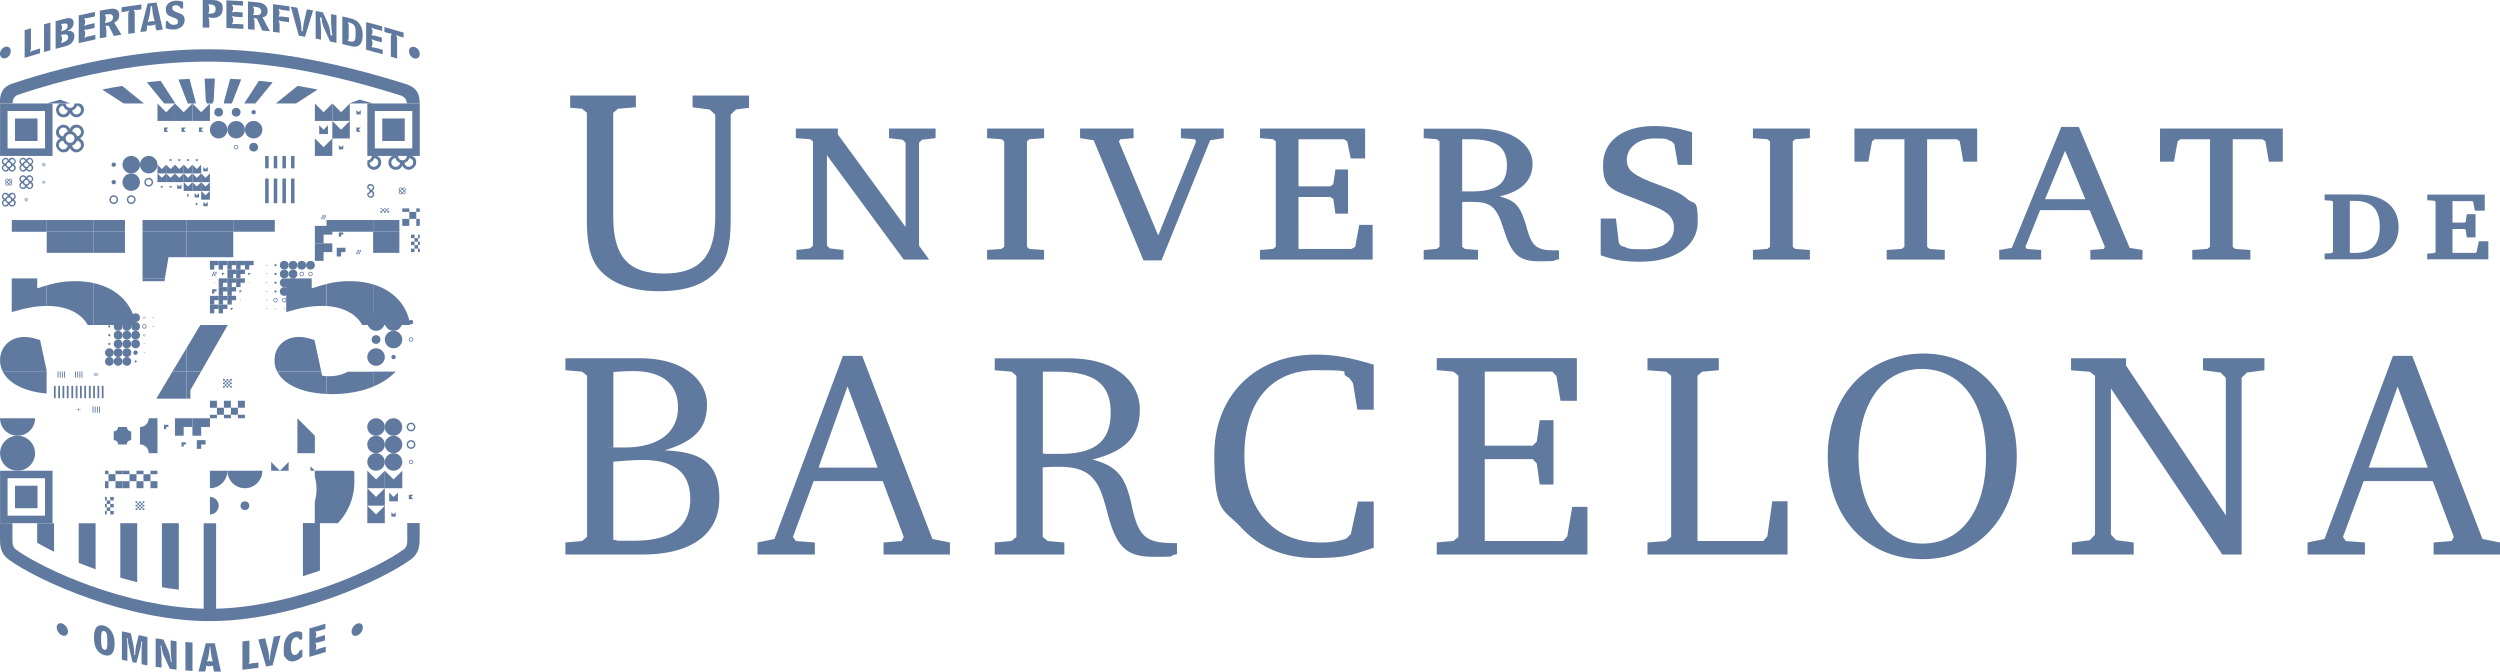 <svg xmlns="http://www.w3.org/2000/svg" viewBox="0 0 3431 921.7"><defs><style>.cls-1{fill:#60799e;}</style></defs><g id="Capa_2" data-name="Capa 2"><g id="Capa_1-2" data-name="Capa 1"><path class="cls-1" d="M3290.5,530.5l41.4,111.2h-81.1l39.7-111.2Zm-6.4-42.1-93.9,251.3-23.3,4.8V761h78.7V744.5l-26.1-2-4-5.6,28.5-76.7h94.7l28.9,76.7-2.8,5.6-24.9,2V761H3431V744.5l-24.1-4.8-96.3-251.3ZM2843.6,761h84.7V744.5l-24.1-3.2-7.2-7.6V533l152.9,228h26.5V518.5l7.2-7.2,24.1-3.2V491.6h-84.3v16.5l24.1,3.2,7.2,7.2V707.2L2917.8,501.7v-10h-75.5v16.5l25.7,2,7.2,5.6v218l-7.2,7.6-24.5,3.2v16.5h.1ZM2637.3,506.4c54.6,0,88.3,46.2,88.3,120.4S2691.1,746,2638.5,746s-87.9-47.4-87.9-120.4,34.1-119.2,86.7-119.2m2.8-21.2c-77.9,0-131.7,57.8-131.7,141.3s53.8,140.9,130.1,140.9,129.3-58.6,129.3-141.3-54.2-140.9-127.6-140.9M2260.9,761h192.3V687.9h-20.9l-6.8,48.2-5.6,6.4h-90.3V515.7l6.4-5.6,22.9-2V491.6H2261v16.5l25.7,2,6.8,5.6V736.9l-6.8,5.6-25.7,2V761h-.1Zm-289,0h206.7V695.6h-20.9l-6.8,40.5-5.6,6.4H2037.7V630.1h65.8l5.6,6,4,28.9H2132V576.7h-18.9l-4,29.3-5.6,5.6h-65.8V510h92.7l5.6,6,5.6,34.1h22.5V491.5H1971.8V508l22.9,2,6.8,5.6V736.8l-6.8,5.6-22.9,2v16.5h.1Zm-86.7-72.7h-21.7l-9.6,44.6-6.4,6.4a108.75,108.75,0,0,1-34.9,5.2c-65,0-104.8-45.4-104.8-119.6s37.3-116.8,98.4-116.8,26.9,2.4,45.4,10.4l5.2,7.2,6,36.5h22.5V500.4c-35.3-10.4-55-13.7-79.5-13.7-82.7,0-139.3,55.8-139.3,137.7s12.9,73.5,36.9,99.6c26.5,28.1,59,41.8,101.2,41.8s50.2-4,80.7-14.1V688.3h-.1ZM1431.1,510.1h19.3c51.8,0,73.9,16.9,73.9,56.2s-21.7,56.6-69.4,56.6-10,0-23.7-.8v-112Zm-65.9-18.5v16.5l22.9,2,6.8,5.6V736.9l-6.8,5.6-22.9,2V761h95.5V744.5l-22.9-2-6.8-5.6V641.4c13.6-.8,15.7-.8,21.3-.8,22.9,0,36.9,4.4,47,15.2,8.4,9.2,12.9,18.9,20.5,47.8,12.4,47.8,26.1,60.6,63.8,60.6s15.7-.8,31.7-3.6V745.4c-42.6.4-52.6-7.6-62.2-51.8-8.4-40.1-20.1-53.8-53.8-63,45.4-11.2,65-31.7,65-68.6s-32.1-70.2-96.7-70.2H1365.2v-.2Zm-202,38.9,41.3,111.2h-81.1l39.7-111.2h.1Zm-6.4-42.1-93.9,251.3-23.3,4.8V761h78.7V744.5l-26.1-2-4-5.6,28.5-76.7h94.7l28.9,76.7-2.8,5.6-24.9,2V761h91.1V744.5l-24.1-4.8-96.3-251.3Zm-315,145.3c16.9-1.6,28.9-2.4,40.1-2.4,43.8,0,65.4,17.7,65.4,53.8s-24.1,57-77.1,57-7.6,0-28.5-1.2V633.7h.1Zm0-123.2c18.5-1.2,22.5-1.2,27.3-1.2,39.7,0,61.4,17.7,61.4,49.8s-23.7,55-73.5,55-4.8,0-15.2-.4V510.5ZM776,491.6v16.5l22.9,2,6.8,5.6V736.9l-6.8,5.6-22.9,2V761H882c67,0,105.2-28.1,105.2-77.1s-24.9-63.8-75.1-65.8c41.8-12.8,58.2-30.5,58.2-63s-30.9-63.4-91.9-63.4H776Z"/><path class="cls-1" d="M3331.2,266.9v7.9l9.8.7,1.6,1.4v69l-1.8,1.4-9.7.7v7.9H3415V331.1h-13.1l-2.9,14.5-1.2,1.4h-32V314.3h16.8l1.4,1.1,1.4,10.4h12V294h-12l-1.4,10.4-1.4,1.1h-16.8V276H3393l1.2,1.1,2.3,12h13.6v-22h-79v-.2Zm-106.3,8.8h7.1c22.9,0,34,11.6,34,35.6s-10.9,35.8-34,35.8h-7.1V275.8h0Zm-34.6-8.8v7.9l9.7.7,1.8,1.4v69l-1.8,1.4-9.7.7v7.9h45.4c35.6,0,56.1-16.3,56.1-44.3s-20.7-44.7-56.1-44.7Z"/><path class="cls-1" d="M2992.2,191.1H3033V338.7l-3.7,2.9-20.6,1.5v13.2h79.7V343.1l-20.9-1.5-3.3-2.9V191.1H3105l4,2.9,4.8,27.9h19.1V176.4H2964.4v45.5h19.1l5.1-27.9,3.7-2.9Zm-158.1,15.8,27.9,66.5h-55.4l27.5-66.5Zm-5.2-32.7-67.9,166-17.3,2.9v13.2h57.6V343.1l-19.8-1.5-1.8-2.9,20.2-50.3h67.9l20.9,50.3-1.5,2.9-18.4,1.5v13.2h71.6V343.1l-17.6-2.9-69.8-166h-24.1Zm-256.1,16.9h40.8V338.7l-3.7,2.9-20.6,1.5v13.2H2669V343.1l-20.9-1.5-3.3-2.9V191.1h40.8l4,2.9,4.8,27.9h19.1V176.4H2545v45.5h19.1l5.1-27.9,3.7-2.9Zm-88.9-14.7h-78.2v13.2l19.8,1.5,3.7,2.9V338.7l-3.7,2.9-19.8,1.5v13.2h78.2V343.1l-20.2-1.5-3.3-2.9V194l3.3-2.9,20.2-1.5Zm-287.1,174c18.7,6.6,33.1,8.8,54.3,8.8,47.7,0,78.9-21.7,78.9-54.7s-4.8-23.1-13.6-30.8-15.1-11-38.6-19.5c-36.4-13.2-45.2-20.2-45.2-35.2s14.3-29,37.4-29,14.7,1.1,24.2,4l3.7,4,4.8,28.3h19.5V181.5c-20.6-6.2-34.9-8.5-52.1-8.5-43,0-70.1,20.6-70.1,53.2s11.4,33.8,48.1,48.1c27.5,11,29.4,11.8,34.5,15,10.3,5.9,14.7,12.8,14.7,23.1,0,18.7-15.4,29.7-41.5,29.7s-17.6-1.1-31.2-4.8l-2.9-4-4-33.4h-20.9v50.3h0v.2Zm-190-159.3h11c35.6,0,50.3,10.7,50.3,36s-14.3,35.6-48.5,35.6-8.1,0-12.9-.4V191.1h.1Zm-52.9-14.7v13.2l18,1.5,3.7,2.9V338.7l-3.7,2.9-18,1.5v13.2h74.5V343.1l-18-1.5-3.7-2.9V277.4c5.1-.4,7-.4,12.1-.4,27.5,0,34.9,6.2,44.8,37.5,11,35.2,20.9,44.1,48.8,44.1s15.8-.7,27.2-2.9V343.6h-5.9c-23.9,0-30.8-5.1-37.4-27.5-8.8-32.7-15.1-40.4-38.2-46.6,30.5-7,45.2-21.7,45.2-45.2s-25-47.7-73.1-47.7h-76.4v-.2Zm-80.4,0H1729.2v13.2l18,1.5,3.7,2.9V338.7l-3.7,2.9-18,1.5v13.2h154.6V308.6h-18.4l-5.5,30.1-5.1,2.9h-72.7V270.4h43.7l4,2.6,2.9,20.2H1850V232.6h-17.3l-2.9,20.2-4,2.9h-43.7V191.1h62.4l4.4,2.9,4.8,23.5h19.8V176.4Zm-304.1,181H1594l66.8-164.9,18.7-2.9V176.4h-58.8v13.2l19.1,1.5,1.8,2.9-52.1,129.2-54-129.2,2.2-2.9,18-1.5V176.4h-73.4v13.2l18.7,2.9,68.3,164.9h.1Zm-136.5-181h-78.2v13.2l19.8,1.5,3.7,2.9V338.7l-3.7,2.9-19.8,1.5v13.2h78.2V343.1l-20.2-1.5-3.3-2.9V194l3.3-2.9,20.2-1.5ZM1242.8,311.5l-92.9-127v-8.1h-57.7v13.2l19.8,1.5,3.7,2.9V337.2l-4,3.7-18.7,2.2v13.2h64.6V343.1l-18.7-2.2-4-3.7V213.1l105.4,143.2h34.9l-13.9-19.1V195.8l4-4,18.7-2.2V176.4h-63.9v13.2l18.7,2.2,4,4V311.5Z"/><path class="cls-1" d="M1028,131.1H950.5v16.1l23.6,3.2,7.5,7.1V297.1c0,54.7-21.2,78.3-70.4,78.3s-69.6-23.6-69.6-78.3V154.7l6.7-5.5,24.4-2V131.1H782.5v16.7l16.2,1.4,6.7,5.5V300.6c0,29.1,3.2,46.8,11,60.6,14.2,24.4,46,38.5,87.3,38.5s64.9-10.6,81.4-29.1c12.6-14.5,17.7-34.2,17.7-70V157.4l7.1-7.1,18.1-2.4V131h0Z"/><polygon class="cls-1" points="30.9 162.6 20.6 162.6 20.6 172.9 20.6 183.2 20.6 193.5 30.9 193.5 41.2 193.5 51.5 193.5 51.5 183.2 51.5 172.9 51.5 162.6 41.2 162.6 30.9 162.6"/><path class="cls-1" d="M61.8,142H.1v72h72V142Zm0,20.6v41.1H10.4V152.3H61.8v10.3Z"/><polygon class="cls-1" points="534.9 162.6 524.6 162.6 524.6 172.9 524.6 183.2 524.6 193.5 534.9 193.5 545.2 193.5 555.5 193.5 555.5 183.2 555.5 172.9 555.5 162.6 545.2 162.6 534.9 162.6"/><path class="cls-1" d="M565.8,142H504.1v72h72V142Zm0,20.6v41.1H514.4V152.3h51.4v10.3Z"/><polygon class="cls-1" points="30.9 666.6 20.6 666.6 20.6 676.9 20.6 687.2 20.6 697.5 30.9 697.5 41.2 697.5 51.5 697.5 51.5 687.2 51.5 676.9 51.5 666.6 41.2 666.6 30.9 666.6"/><path class="cls-1" d="M61.8,646H.1v72h72V646Zm0,20.6v41.1H10.4V656.3H61.8Z"/><path class="cls-1" d="M143.2,858.8c-9.4-2.8-14.2,2.7-14.2,16s4.7,21.4,14,24.2a14.84,14.84,0,0,0,4.4.7c6.5,0,9.9-5.7,9.9-16.8s-4.8-21.3-14.1-24.1Zm3.5,30.2c-.6,2.5-1.6,2.8-2.4,2.8s-.7,0-1.1-.2c-3.3-1-4.4-4.4-4.4-14.2s.8-11.5,3.1-11.5.7,0,1.1.2c3.2.9,4.3,4.4,4.3,13.4s-.2,7.7-.6,9.6h0Z"/><path class="cls-1" d="M187.4,883.5a63.13,63.13,0,0,0-1.8,15.4l-1.5-.3a75.49,75.49,0,0,0-1.5-15.8l-3-13.4v-.3l-12.3-2.7v39l7.5,1.7V886.7a87.48,87.48,0,0,0-.8-10.9l1.3.3a43.35,43.35,0,0,0,1.1,8.9l5.3,23.4v.3l5.4,1.2,4.6-17.1a54.22,54.22,0,0,0,2.3-12.6l1.3.3a99.64,99.64,0,0,0-1,11.5v19.5l8,1.8v-39l-11.9-2.7-3,12.1h0v-.2Z"/><path class="cls-1" d="M234.2,889.6a160.87,160.87,0,0,0,1.5,18.7l-1.4-.2a48.62,48.62,0,0,0-4-16.9l-6-13.4v-.2l-10.7-1.5v39l8.1,1.2V904.4a126.17,126.17,0,0,0-1.5-18.4l1.4.2a38.15,38.15,0,0,0,3.3,13.8l8,17.6v.2l9.4,1.3v-39l-8.1-1.2v10.6h0Z"/><polygon class="cls-1" points="254.5 920.1 264.2 920.8 264.2 881.8 254.5 881.1 254.5 920.1"/><path class="cls-1" d="M282.5,882.6l-9.9,38.3-.2.6h9.2l1-4a10.17,10.17,0,0,0,0-3.9h0a15.81,15.81,0,0,0,5.2.6h.3a13.82,13.82,0,0,0,4.6-.6h0a8.25,8.25,0,0,0,0,3.5l1,4.6h9.5l-8.4-38.9H282.2l.2-.2Zm9.3,25.3a12,12,0,0,0-3.6-.4H288a10.51,10.51,0,0,0-3.7.4l-.2-.3c1.7-3.8,2.8-9.9,3.8-19.8h.8c.6,8.9,1.8,16.2,3.4,19.8l-.2.3h-.1Z"/><path class="cls-1" d="M341.4,911.5l-.3-.2a7.74,7.74,0,0,0,1.2-4.8V879.1l-9.6,1.2v38.9l21.6-2.7h.4v-7.3l-8.4,1.1a15.32,15.32,0,0,0-4.9,1.2Z"/><path class="cls-1" d="M372.7,889a98.87,98.87,0,0,0-2.4,17.1h-.7a67.33,67.33,0,0,0-2.4-17.2L363.9,876l-9.5,1.7,10.7,36.6v.4l9.1-1.6L385,872.2l-9.2,1.6L372.7,889Z"/><path class="cls-1" d="M404.6,867c-9.8,2.3-15.2,10.7-15.2,23.6s1,9.8,3,12.7a9.67,9.67,0,0,0,8.4,4.4c3.5,0,2.3-.2,3.6-.5,3.8-.9,6.9-2.7,10.4-5.9h.2v-9.6l-3.6.8v.2c-1.7,3.5-3.6,5.5-5.9,6.1-4,.9-6.2-2.8-6.2-10.3s2.3-12.9,6.4-13.9c2.2-.5,4,.5,5.5,3.2l.2.3,3.4-.8V868h-.3a14.92,14.92,0,0,0-10.1-1.1h.2Z"/><path class="cls-1" d="M433,892.2h-.2A9,9,0,0,0,434,888v-1.6a5,5,0,0,0-1.2-3.7l.4-.6a17.81,17.81,0,0,0,4.8-.8l8-2.4v-7.4l-8.3,2.5a20.15,20.15,0,0,0-4.7,2l-.2-.2a8.26,8.26,0,0,0,1.2-3.9v-1.4a5,5,0,0,0-1.2-3.4l.4-.6h.3a14.41,14.41,0,0,0,4.5-.9l8.5-2.5V856l-21.9,6.5v39l22.5-6.7v-7.3l-9.4,2.8a20.29,20.29,0,0,0-4.8,2h0Z"/><path class="cls-1" d="M54.9,66.6,47,69a16.44,16.44,0,0,0-5.1,2.2l-.8-.5a8,8,0,0,0,1.4-5.1V38.8l-8.7,2.6v38L55,73V66.7h-.1Z"/><polygon class="cls-1" points="69.2 31 60.4 33.4 60.4 71.4 69.2 69 69.2 31"/><path class="cls-1" d="M96.6,60.5a13.82,13.82,0,0,0,5.5-11c0-4.5-2.9-7.9-8.8-6.7v-1C98.2,40,101,36,101,31.6s-1.9-5.9-4.5-6.5c-2.4-.5-5.4,0-9.1,1.1L76.3,29V67l9.8-2.5c5-1.3,8.1-2.3,10.5-4ZM83.7,33.8l.9-1.1h1.8c1.5,0,2.2-.5,3.5-.5s2.9.7,2.9,3.3A6.17,6.17,0,0,1,89.5,41c-1.1.6-2.8.8-4.8,2l-.9-.6a8,8,0,0,0,1.4-4V37.1a4.71,4.71,0,0,0-1.4-3.3Zm0,24.6a7.79,7.79,0,0,0,1.4-4.7V52.4a5.24,5.24,0,0,0-1.4-3.7l.9-1.1a32,32,0,0,0,4.8-.4c1,0,4.1,0,4.1,4s-3.7,6-8.9,7.7l-.9-.6h0Z"/><path class="cls-1" d="M131,47.9l-9.4,2a16.94,16.94,0,0,0-5.2,1.8l-.9-.6a7,7,0,0,0,1.4-4.1V45.4a5.13,5.13,0,0,0-1.4-3.8l.9-1a13.7,13.7,0,0,0,5.2-.5l8.2-1.8V31.8l-8.2,1.8a22.84,22.84,0,0,0-5.2,1.8l-.9-.7a7.73,7.73,0,0,0,1.4-3.9V29.4a5,5,0,0,0-1.4-3.5l.9-1a13.36,13.36,0,0,0,5.2-.5l8.7-1.9V16.3L108,21.1v38l22.9-5V47.8h0Z"/><path class="cls-1" d="M145.9,42.7c0-3,0-5.2-1.2-6.5l.7-1a8.13,8.13,0,0,0,3.8,0l7.1,14.2,10.4-1.9L157,31.7l.2-1.1c3.8-1.3,6.4-4.7,6.4-9.8s-1.8-6.9-5-8.2c-2.7-1-5.9-.7-10.1,0l-11.5,2v38l9-1.6V42.2h0v.5Zm-2.1-11.9a6.9,6.9,0,0,0,1.3-4.8V24.2c0-1.5-.5-3.1-1.2-3.6l.8-.9c2.6.3,4.9-.5,6.8-.2a4.14,4.14,0,0,1,3.6,4.5,6.34,6.34,0,0,1-3.7,5.7c-2,.8-4.4,1.1-6.8,2l-.7-.7h0v-.2Z"/><path class="cls-1" d="M176.6,14.5l.8.7a6.5,6.5,0,0,0-1.4,4V46.4l8.9-1.2V18a5,5,0,0,0-1.4-3.6l.8-.9a18.81,18.81,0,0,0,5.3,0l4.4-.6V6.1L166.9,9.9v6.8l4.3-.6a18.84,18.84,0,0,0,5.3-1.4h.1Z"/><path class="cls-1" d="M200.7,43.2l1-3.8a13.11,13.11,0,0,0,0-4l.5-.5a12.57,12.57,0,0,0,5.5,0,16,16,0,0,0,5.2-1.2l.6.4a6.49,6.49,0,0,0,0,3.4l1,4.1,8.9-1L214.9,3.5,202.6,4.8,192.5,43.9,201,43h0l-.2.2Zm6.2-34.5,1.8-.2c.7,10.4,2.2,17.1,3.6,19.9l-.6.8a10.76,10.76,0,0,0-4,0,17.76,17.76,0,0,0-4.3,1l-.6-.7c1.9-4.2,3.1-11.1,4-20.8h.1Z"/><path class="cls-1" d="M238.8,34a8.71,8.71,0,0,1-8.4-5.1l-2.7.2-.3,9.5a30.16,30.16,0,0,0,11.5,1.9c8.9-.6,14.5-6.2,14.5-12.7s-3.5-8-6-9.1c-6.1-2.5-10.9-3.7-10.9-7.4s1.9-3.9,4.9-4.1c2.5-.2,5.2,1.4,7,4.6l2.9-.2V2.5A28.09,28.09,0,0,0,241.1,1c-8.7.6-13.5,5.3-13.5,11.9s2.8,8.2,8.5,10.5c3.9,1.5,8.1,2.3,8.1,6.1s-2.1,4.3-5.3,4.5h-.1Z"/><path class="cls-1" d="M287.2,30.6c0-2.7,0-4.6-1.2-6.1l.8-.9a17.16,17.16,0,0,0,5.2,1c8.4,0,13.6-4.6,13.6-12.6s-2-8.2-5.4-10.2C297.5.3,294.2.1,289.9,0H278.2V37.9h9.1V30.5h0ZM286,6.5l.8-.9a20.17,20.17,0,0,0,4,.8,5.62,5.62,0,0,1,5.1,6c0,3.6-1.5,5.2-3.5,5.8-1.8.5-3.7.4-5.8.9l-.7-1c1.2-1.5,1.2-3.2,1.2-5.4V10.9A9,9,0,0,0,286,6.4h0Z"/><path class="cls-1" d="M334.2,33.4l-9.6-.5a30.26,30.26,0,0,0-5.3.3l-.9-.8a5.48,5.48,0,0,0,1.5-3.7V27.1a6.21,6.21,0,0,0-1.5-4.2l.9-.8a15.14,15.14,0,0,0,5.3,1l8.4.4V17l-8.4-.5a22.39,22.39,0,0,0-5.3.4l-.9-.9a6,6,0,0,0,1.5-3.6V11a6.17,6.17,0,0,0-1.5-3.9l.9-.8a16,16,0,0,0,5.3.9l8.9.5V1.6L310.7.4v38l23.4,1.2V33.3h0Z"/><path class="cls-1" d="M349.3,32.2c0-3,0-5.2-1.3-6.8l.8-.8a10.86,10.86,0,0,0,3.9,1.1l7.2,16.2,10.5,1-9.8-18.5.2-1c3.8-.3,6.4-2.9,6.4-8s-1.8-7.4-5.1-9.6c-2.7-1.8-6-2.3-10.2-2.7L340.3,2V40l9.1.9V32.1h-.1Zm-2.1-12.4c1.2-1.2,1.3-2.6,1.3-4.5V13.5a6.79,6.79,0,0,0-1.2-4l.8-.7c2.6,1,5,.8,6.8,1.6a5.76,5.76,0,0,1,3.6,5.5,4.58,4.58,0,0,1-3.8,4.7,52.8,52.8,0,0,1-6.9,0l-.7-.9h.1Z"/><path class="cls-1" d="M383.6,33.1a7.12,7.12,0,0,0-1.4-4.3l.9-.7a17.14,17.14,0,0,0,5.3,1.3l8.3,1.1V24l-8.3-1.1a18.82,18.82,0,0,0-5.3,0l-.9-.9a5.37,5.37,0,0,0,1.4-3.5V17.1a7.19,7.19,0,0,0-1.4-4l.9-.7a18.84,18.84,0,0,0,5.3,1.4l8.9,1.2V8.8L374.7,5.7v38l9,1.2V33.1h-.1Z"/><path class="cls-1" d="M418.7,50.3l11-36.1-8.5-1.4-2.9,12.6a85.2,85.2,0,0,0-2.8,17.7l-1.7-.3a76.21,76.21,0,0,0-2.5-18.6L408,10.6l-8.9-1.5,11,39.9,8.6,1.5h0v-.2Z"/><path class="cls-1" d="M440.6,43a123.61,123.61,0,0,0-1.7-19l2.5.5a36.4,36.4,0,0,0,3.4,14.3L453,57l8.8,1.8v-38l-7.4-1.5V29.4a143,143,0,0,0,1.7,19.4l-2.5-.5a48.37,48.37,0,0,0-4.1-17.4l-6.2-13.8L433.2,15V53l7.4,1.5V43.1h0Z"/><path class="cls-1" d="M492.6,62.3c3.6-2.6,5.1-7.3,5.1-14.4s-2.1-12.9-5.9-17c-2.9-3.1-6.9-4.8-12.4-6.1l-9.6-2.3v38l9.8,2.4c5.6,1.4,9.6,1.8,12.9-.6h.1Zm-14.5-5.6-.9-1.1c1.4-1.4,1.4-2.8,1.4-4.7V36.4a8.29,8.29,0,0,0-1.4-5.4l.9-.6c1.9,1.1,5.3,1.5,7.3,3.6,2.5,2.6,2.6,6.2,2.6,12v2.7c0,6.7-1.9,7.6-3.1,8.1-2.1,1-4.7-.5-6.9-.2h0Z"/><path class="cls-1" d="M525.2,68.3l-9.3-2.5a19.34,19.34,0,0,0-5.2-.8l-.9-1a4.76,4.76,0,0,0,1.4-3.4V59a8.15,8.15,0,0,0-1.4-4.5l.9-.6a15.62,15.62,0,0,0,5.2,2l8.1,2.2V51.6l-8.1-2.2a15.89,15.89,0,0,0-5.2-.7l-.9-1.1a4.71,4.71,0,0,0,1.4-3.3V42.9a7.26,7.26,0,0,0-1.4-4.2l.9-.6a19.32,19.32,0,0,0,5.2,2l8.6,2.3V36.2l-22-5.9v38l22.7,6.1V68.1h0v.2Z"/><path class="cls-1" d="M536.9,46.2l.8,1a4.67,4.67,0,0,0-1.3,3.4V77.8l8.6,2.5V53.1a7.89,7.89,0,0,0-1.3-4.2l.8-.6a17.21,17.21,0,0,0,5.1,2.1l4.3,1.2V44.8l-26.3-7.7v6.8l4.2,1.2a19.59,19.59,0,0,0,5.1.9h0v.2Z"/><path class="cls-1" d="M85.6,855.8c-4.3-1.6-7.8.7-7.8,5.2a12.7,12.7,0,0,0,7.7,11.1c4.3,1.6,7.8-.8,7.8-5.3a12.73,12.73,0,0,0-7.7-11Z"/><path class="cls-1" d="M490.3,855.8a12.68,12.68,0,0,0-7.8,11.1c0,4.6,3.4,6.9,7.7,5.3a12.8,12.8,0,0,0,7.8-11.1c0-4.5-3.5-6.8-7.7-5.2h0Z"/><path class="cls-1" d="M7.4,80c4.1-1,7.4-5.5,7.4-9.8s-3.3-7-7.4-6A10.42,10.42,0,0,0,0,73.9C0,78.2,3.3,81,7.4,80Z"/><path class="cls-1" d="M568.7,80.2c4.1,1,7.4-1.7,7.4-6.1a10.32,10.32,0,0,0-7.4-9.7c-4.1-1-7.4,1.7-7.4,6s3.3,8.8,7.4,9.8Z"/><path class="cls-1" d="M108,772.4c7.4,3,15.2,6,23.2,8.9V718.1H108v54.4h0Z"/><path class="cls-1" d="M73.7,757a1.23,1.23,0,0,1,.5.2V718.1H51v26.8c6.6,3.8,14.2,7.9,22.8,12.1h-.1Z"/><path class="cls-1" d="M415.8,790.7c7.9-2.4,15.8-5,23.3-7.7V717.9H415.7v72.7h0Z"/><path class="cls-1" d="M245.4,809.3V718H222.2v87.9c7.7,1.3,15.5,2.5,23.2,3.4Z"/><path class="cls-1" d="M188.3,799.1V718H165.1v74.8c7.6,2.2,15.4,4.3,23.2,6.2h0Z"/><path class="cls-1" d="M24.2,130.3C114.4,100,202.4,84.6,285.7,84.6s166.9,15.7,265.1,46.7c4.8,2.1,7,4.9,7.8,10.7H576v-2c-.6-15.7-8-20.6-17.9-24.3C457.4,83.8,365.8,67.6,285.7,67.6S108.4,83.7,15.2,115.3C7,118.8.9,123.8,0,136.8V142H17.1c.5-6.4,2.5-9.5,7-11.7Z"/><path class="cls-1" d="M559,736.1c0,10.8-.2,14.5-5.4,18.2-37.9,27.5-150.6,78.3-257,81.1V718.1H279.5V835.4C173,832.8,60,781.9,22.1,754.3c-4.5-3.3-5-7.2-5-14.6V718H0v21.7C0,747,0,759.3,12,768c40.5,29.4,162.9,84.4,275.7,84.4h.2c112.8,0,235.2-55,275.7-84.4,12.4-9,12.4-20.7,12.4-32V717.9H558.9V736h0Z"/><path class="cls-1" d="M295,107.9H280.8c.8,14.1,1.2,22,1.5,28.6a7.87,7.87,0,0,0,2.1,5.6h6.8a8.14,8.14,0,0,0,2.1-5.6c.4-6.7.8-14.5,1.6-28.5h.1Z"/><path class="cls-1" d="M268.2,138.7c-1.8-6.9-4.2-15.7-8.1-30.4-5.6.2-10.8.5-15.2.8,6,15.6,9.9,25.8,12.8,33h10.9a9.63,9.63,0,0,0-.4-3.3h0Z"/><path class="cls-1" d="M201.7,113c8.6,10.5,16.9,20.8,23.6,29h15.4c-5-7.8-12-18.5-20.2-31.1-6.7.7-13.8,1.4-18.8,2.1Z"/><path class="cls-1" d="M154,120.2c-5.8,1.1-13.8,2.7-13.8,2.7s13.4,8.7,29.5,19.1h27.8l-29.8-24.1c-2.3.4-7.5,1.2-13.6,2.3Z"/><path class="cls-1" d="M63.8,142H96.4c-8.5-3.3-13.8-5.3-13.8-5.3S74.1,139,63.8,142Z"/><path class="cls-1" d="M315.8,108.3c-3.9,14.8-6.3,23.5-8.1,30.4a9.91,9.91,0,0,0-.4,3.3h10.9c2.8-7.2,6.8-17.4,12.8-33-4.4-.3-9.5-.5-15.2-.8h0Z"/><path class="cls-1" d="M355.3,110.9c-8.2,12.6-15.1,23.3-20.2,31.1h15.4c6.7-8.3,15.1-18.5,23.7-29-5-.7-12.1-1.4-18.8-2.1Z"/><path class="cls-1" d="M421.9,120.2c-6.1-1.1-11.3-1.9-13.6-2.3L378.5,142h27.8c16.1-10.4,29.5-19.1,29.5-19.1s-8-1.6-13.8-2.7h-.1Z"/><path class="cls-1" d="M479.5,142h32.6c-10.3-3-18.8-5.3-18.8-5.3s-5.3,2-13.8,5.3Z"/><path class="cls-1" d="M77,151a10,10,0,0,0,10,10c5.5,0,7.5-2.4,9.1-5.9a9.93,9.93,0,0,0,9.1,5.9c4.1,0,10-4.5,10-10s-2.3-7.3-5.7-9h-7.3a6,6,0,0,1-12,0H82.6A10,10,0,0,0,77,151Zm28.7-5.9a6,6,0,0,1,5.4,5.9,6.15,6.15,0,0,1-6,6,5.77,5.77,0,0,1-5.9-5.5,10.11,10.11,0,0,0,6.5-6.4Zm-19-.1a10.11,10.11,0,0,0,6.2,6.4A6,6,0,0,1,87,157a6.15,6.15,0,0,1-6-6A6,6,0,0,1,86.7,145Z"/><path class="cls-1" d="M115.1,181.1a10,10,0,0,0-10-10c-5.5,0-7.5,2.4-9.1,5.9a9.93,9.93,0,0,0-9.1-5.9c-4.1,0-10,4.5-10,10s2.3,7.3,5.7,9a10.05,10.05,0,0,0-5.7,9c0,4,4.5,10,10,10s7.5-2.4,9.1-5.9a9.93,9.93,0,0,0,9.1,5.9c4.1,0,10-4.5,10-10s-2.3-7.3-5.7-9h0a10.05,10.05,0,0,0,5.7-9Zm-34.1,0a6,6,0,0,1,6-6,5.85,5.85,0,0,1,5.9,5.6,10.12,10.12,0,0,0-6.2,6.4A5.83,5.83,0,0,1,81,181.1ZM87,205a6,6,0,0,1-.3-12,10.11,10.11,0,0,0,6.2,6.4A6,6,0,0,1,87,205Zm9.2-9a6,6,0,1,1,6-6A6,6,0,0,1,96.2,196Zm14.9,3a6,6,0,0,1-6,6,5.77,5.77,0,0,1-5.9-5.5,10.11,10.11,0,0,0,6.5-6.4,6,6,0,0,1,5.4,5.9Zm-5.4-12a9.69,9.69,0,0,0-6.5-6.4,6,6,0,0,1,5.9-5.5h0a6,6,0,0,1,6,6,5.76,5.76,0,0,1-5.4,5.9Z"/><polygon class="cls-1" points="264.1 166 288.1 166 288.1 142 276.1 154 264.1 142 264.1 166"/><polygon class="cls-1" points="240.1 142 240.1 166 264.1 166 264.1 142 252.1 154 240.1 142"/><polygon class="cls-1" points="216.1 142 216.1 166 240.1 166 240.1 142 228.1 154 216.1 142"/><polygon class="cls-1" points="273.1 175 273.1 181 279.1 181 276.1 178 279.1 175 273.1 175"/><polygon class="cls-1" points="249.1 175 249.1 181 255.1 181 252.1 178 255.1 175 249.1 175"/><polygon class="cls-1" points="225.1 175 225.1 181 231.1 181 228.1 178 231.1 175 225.1 175"/><circle class="cls-1" cx="300.1" cy="154" r="6"/><circle class="cls-1" cx="324.1" cy="154" r="6"/><circle class="cls-1" cx="348.1" cy="202" r="6"/><circle class="cls-1" cx="348.1" cy="154" r="3"/><path class="cls-1" d="M300.1,190a12,12,0,1,0-12-12h0a12,12,0,0,0,12,12Z"/><circle class="cls-1" cx="324.1" cy="178" r="12"/><path class="cls-1" d="M348.1,166a12,12,0,1,0,12,12h0a12,12,0,0,0-12-12Z"/><path class="cls-1" d="M324.1,199a3,3,0,1,0,3,3A2.95,2.95,0,0,0,324.1,199Zm0,5a2,2,0,1,1,2-2A2,2,0,0,1,324.1,204Z"/><polygon class="cls-1" points="438.1 172 438.1 184 450.1 184 450.1 172 444.1 178 438.1 172"/><polygon class="cls-1" points="465.1 199 465.1 205 471.1 205 471.1 199 468.1 202 465.1 199"/><polygon class="cls-1" points="495.1 151 492.1 154 489.1 151 489.1 157 495.1 157 495.1 151"/><polygon class="cls-1" points="456.1 142 444.1 154 432.1 142 432.1 142.2 432.2 142.1 432.1 153.9 432.1 166 456.1 166 456.1 142"/><polygon class="cls-1" points="456.1 142 456.1 166 480.1 166 480.1 142 468.1 154 456.1 142"/><polygon class="cls-1" points="456.1 166 456.1 190 480.1 190 480.1 166 468.1 178 456.1 166"/><polygon class="cls-1" points="456.1 190 444.1 202 432.1 190 432.1 214 456.1 214 456.1 190"/><polygon class="cls-1" points="495.1 181 492.1 178 495.1 175 489.1 175 489.1 181 495.1 181"/><circle class="cls-1" cx="156.1" cy="250" r="3"/><circle class="cls-1" cx="156.1" cy="226" r="3"/><path class="cls-1" d="M168.1,226a12,12,0,1,0,12-12h0a12,12,0,0,0-12,12Z"/><path class="cls-1" d="M216.1,226h0a12,12,0,0,0-12-12h0a12,12,0,1,0,12,12Z"/><circle class="cls-1" cx="180.1" cy="250" r="12"/><path class="cls-1" d="M180.1,268a6,6,0,1,0,6,6A6,6,0,0,0,180.1,268Zm0,10a4,4,0,1,1,4-4A4,4,0,0,1,180.1,278Z"/><path class="cls-1" d="M156.1,268a6,6,0,1,0,6,6A6,6,0,0,0,156.1,268Zm0,10a4,4,0,1,1,4-4A4,4,0,0,1,156.1,278Z"/><path class="cls-1" d="M204.1,244a6,6,0,1,0,6,6A6,6,0,0,0,204.1,244Zm0,10a4,4,0,1,1,4-4A4,4,0,0,1,204.1,254Z"/><polygon class="cls-1" points="243.1 253 243.1 259 249.1 259 249.1 253 246.1 256 243.1 253"/><polygon class="cls-1" points="267.1 265 267.1 271 273.1 271 273.1 265 270.1 268 267.1 265"/><polygon class="cls-1" points="279.1 277 279.1 283 285.1 283 285.1 277 282.1 280 279.1 277"/><polygon class="cls-1" points="285.1 229.1 282.1 232.1 279.1 229.1 279.1 235.1 285.1 235.1 285.1 229.1"/><polygon class="cls-1" points="232.6 254.5 232.6 257.5 235.6 257.5 235.6 254.5 234.1 256 232.6 254.5"/><polygon class="cls-1" points="220.6 254.5 220.6 257.5 223.6 257.5 223.6 254.5 222.1 256 220.6 254.5"/><polygon class="cls-1" points="228.1 226 222.1 232 216.1 226 216.1 238 228.1 238 228.1 226"/><polygon class="cls-1" points="228.1 226 228.1 238 240.1 238 240.1 226 234.1 232 228.1 226"/><polygon class="cls-1" points="240.1 226 240.1 238 252.1 238 252.1 226 246.1 232 240.1 226"/><polygon class="cls-1" points="252.1 226 252.1 238 264.1 238 264.1 226 258.1 232 252.1 226"/><polygon class="cls-1" points="264.1 226 264.1 238 276.1 238 276.1 226 270.1 232 264.1 226"/><polygon class="cls-1" points="228.1 238 222.1 244 216.1 238 216.1 250 228.1 250 228.1 238"/><polygon class="cls-1" points="228.1 238 228.1 250 240.1 250 240.1 238 234.1 244 228.1 238"/><polygon class="cls-1" points="240.1 238 240.1 250 252.1 250 252.1 238 246.1 244 240.1 238"/><polygon class="cls-1" points="252.1 238 252.1 250 264.1 250 264.1 238 258.1 244 252.1 238"/><polygon class="cls-1" points="264.1 238 264.1 250 276.1 250 276.1 238 270.1 244 264.1 238"/><polygon class="cls-1" points="276.1 238 276.1 250 288.1 250 288.1 238 282.1 244 276.1 238"/><polygon class="cls-1" points="252.1 250 252.1 262 264.1 262 264.1 250 258.1 256 252.1 250"/><polygon class="cls-1" points="264.1 250 264.1 262 276.1 262 276.1 250 270.1 256 264.1 250"/><polygon class="cls-1" points="276.1 250 276.1 262 288.1 262 288.1 250 282.1 256 276.1 250"/><polygon class="cls-1" points="276.1 262 276.1 274 288.1 274 288.1 262 282.1 268 276.1 262"/><polygon class="cls-1" points="256.6 266.5 256.6 269.5 259.6 269.5 258.1 268 259.6 266.5 256.6 266.5"/><polygon class="cls-1" points="268.6 278.5 268.6 281.5 271.6 281.5 270.1 280 271.6 278.5 268.6 278.5"/><polygon class="cls-1" points="271.6 221.6 271.6 218.6 268.6 218.6 268.6 221.6 270.1 220.1 271.6 221.6"/><polygon class="cls-1" points="259.6 221.6 259.6 218.6 256.6 218.6 256.6 221.6 258.1 220.1 259.6 221.6"/><polygon class="cls-1" points="247.6 221.6 247.6 218.6 244.6 218.6 244.6 221.6 246.1 220.1 247.6 221.6"/><polygon class="cls-1" points="235.6 221.6 235.6 218.6 232.6 218.6 232.6 221.6 234.1 220.1 235.6 221.6"/><rect class="cls-1" x="387.6" y="214" width="4.8" height="17"/><rect class="cls-1" x="375.7" y="214" width="4.8" height="17"/><rect class="cls-1" x="399.4" y="214" width="4.8" height="17"/><rect class="cls-1" x="363.9" y="214" width="4.8" height="17"/><rect class="cls-1" x="387.6" y="245" width="4.8" height="33.9"/><rect class="cls-1" x="375.7" y="245" width="4.8" height="33.9"/><rect class="cls-1" x="399.4" y="245" width="4.8" height="33.9"/><rect class="cls-1" x="363.9" y="245" width="4.8" height="33.9"/><path class="cls-1" d="M508.6,271.5a5,5,0,0,0,5-5,4.29,4.29,0,0,0-2.8-4.5,4.9,4.9,0,0,0,2.8-4.5c0-2-2.2-5-5-5s-3.8,1.2-4.5,2.9v3.5h0a3,3,0,0,1,0,6h0v3.5a5,5,0,0,0,4.5,2.9v.2Zm-3-14.2a2.89,2.89,0,0,1,3-2.7,3,3,0,0,1,3,3,3,3,0,0,1-2.7,3,5.09,5.09,0,0,0-3.2-3.2h-.1Zm3.3,6.2a2.89,2.89,0,0,1,2.7,3,3,3,0,0,1-3,3,3,3,0,0,1-3-2.7,5.09,5.09,0,0,0,3.2-3.2h.1Z"/><path class="cls-1" d="M556.8,259.8a2.48,2.48,0,0,0-2.5-2.5,2.16,2.16,0,0,0-2.3,1.5,2.53,2.53,0,0,0-2.3-1.5,2.77,2.77,0,0,0-2.5,2.5,2.08,2.08,0,0,0,1.4,2.2,2.58,2.58,0,0,0-1.4,2.2,2.86,2.86,0,0,0,2.5,2.5,2.16,2.16,0,0,0,2.3-1.5,2.53,2.53,0,0,0,2.3,1.5,2.77,2.77,0,0,0,2.5-2.5,2.08,2.08,0,0,0-1.4-2.2,2.46,2.46,0,0,0,1.4-2.2Zm-8.5,0h0a1.54,1.54,0,0,1,1.5-1.5,1.52,1.52,0,0,1,1.5,1.4,2.4,2.4,0,0,0-1.5,1.6,1.45,1.45,0,0,1-1.4-1.5h-.1Zm1.5,5.9a1.54,1.54,0,0,1-1.5-1.5,1.45,1.45,0,0,1,1.4-1.5,2.63,2.63,0,0,0,1.5,1.6,1.45,1.45,0,0,1-1.5,1.4h.1Zm2.3-2.2a1.5,1.5,0,1,1,1.5-1.5A1.54,1.54,0,0,1,552.1,263.5Zm3.7.8a1.54,1.54,0,0,1-1.5,1.5,1.52,1.52,0,0,1-1.5-1.4,2.17,2.17,0,0,0,1.6-1.6,1.45,1.45,0,0,1,1.4,1.5Zm-1.3-3a2.17,2.17,0,0,0-1.6-1.6,1.45,1.45,0,0,1,1.5-1.4,1.54,1.54,0,0,1,1.5,1.5,1.52,1.52,0,0,1-1.4,1.5Z"/><path class="cls-1" d="M513.1,233a10,10,0,0,0,10-10c0-5.5-2.3-7.3-5.7-9h-7.2a6,6,0,0,1-6,6h0v7.1a9.93,9.93,0,0,0,9.1,5.9h-.2Zm.6-16a6,6,0,0,1,5.4,5.9,6.15,6.15,0,0,1-6,6,5.77,5.77,0,0,1-5.9-5.5,10.11,10.11,0,0,0,6.5-6.4Z"/><path class="cls-1" d="M533,223a10,10,0,0,0,10,10c5.5,0,7.5-2.4,9.1-5.9a9.93,9.93,0,0,0,9.1,5.9c4.1,0,10-4.5,10-10s-2.3-7.3-5.7-9h-7.2a6,6,0,0,1-12,0h-7.6a10,10,0,0,0-5.6,9Zm28.7-6a6,6,0,0,1,5.4,5.9,6.15,6.15,0,0,1-6,6,5.77,5.77,0,0,1-5.9-5.5,10.11,10.11,0,0,0,6.5-6.4Zm-18.9,0a9.88,9.88,0,0,0,6.2,6.4,6,6,0,0,1-5.9,5.6,6.15,6.15,0,0,1-6-6,6,6,0,0,1,5.7-6Z"/><g id="Rodona_2p" data-name="Rodona 2p"><path class="cls-1" d="M15.4,250a2.46,2.46,0,0,0,1.4-2.2,2.77,2.77,0,0,0-2.5-2.5,2.16,2.16,0,0,0-2.3,1.5,2.53,2.53,0,0,0-2.3-1.5,2.77,2.77,0,0,0-2.5,2.5A2.08,2.08,0,0,0,8.6,250a2.58,2.58,0,0,0-1.4,2.2,2.86,2.86,0,0,0,2.5,2.5,2.16,2.16,0,0,0,2.3-1.5,2.53,2.53,0,0,0,2.3,1.5,2.77,2.77,0,0,0,2.5-2.5,2.08,2.08,0,0,0-1.4-2.2Zm-1.1-3.7a1.54,1.54,0,0,1,1.5,1.5,1.52,1.52,0,0,1-1.4,1.5,2.17,2.17,0,0,0-1.6-1.6,1.45,1.45,0,0,1,1.5-1.4Zm-6,1.5a1.54,1.54,0,0,1,1.5-1.5,1.52,1.52,0,0,1,1.5,1.4,2.4,2.4,0,0,0-1.5,1.6,1.45,1.45,0,0,1-1.4-1.5H8.3Zm1.5,5.9a1.54,1.54,0,0,1-1.5-1.5,1.45,1.45,0,0,1,1.4-1.5,2.63,2.63,0,0,0,1.5,1.6,1.45,1.45,0,0,1-1.5,1.4h.1Zm2.3-2.2a1.5,1.5,0,1,1,1.5-1.5A1.54,1.54,0,0,1,12.1,251.5Zm2.2,2.2a1.52,1.52,0,0,1-1.5-1.4,2.17,2.17,0,0,0,1.6-1.6,1.45,1.45,0,0,1,1.4,1.5,1.54,1.54,0,0,1-1.5,1.5Z"/><path class="cls-1" d="M37.7,274a1.23,1.23,0,0,0,.7-1.1,1.38,1.38,0,0,0-1.2-1.2,1.13,1.13,0,0,0-1.1.7,1.23,1.23,0,0,0-1.1-.7,1.38,1.38,0,0,0-1.2,1.2,1.13,1.13,0,0,0,.7,1.1,1.23,1.23,0,0,0-.7,1.1,1.38,1.38,0,0,0,1.2,1.2,1.13,1.13,0,0,0,1.1-.7,1.23,1.23,0,0,0,1.1.7,1.38,1.38,0,0,0,1.2-1.2A1.13,1.13,0,0,0,37.7,274Zm-.5-1.8a.79.79,0,0,1,.8.8.63.63,0,0,1-.7.7c0-.4-.4-.7-.8-.8a.68.68,0,0,1,.7-.7Zm-3,.7a.79.79,0,0,1,.8-.8.63.63,0,0,1,.7.7c-.4,0-.7.4-.8.8A.68.68,0,0,1,34.2,272.9Zm.7,3a.79.79,0,0,1-.8-.8.63.63,0,0,1,.7-.7c0,.4.4.7.8.8A.68.68,0,0,1,34.9,275.9Zm1.2-1.1a.79.79,0,0,1-.8-.8.8.8,0,1,1,.8.8Zm1.1,1.1a.68.68,0,0,1-.7-.7c.4,0,.7-.4.8-.8a.68.68,0,0,1,.7.7.79.79,0,0,1-.8.8Z"/><path class="cls-1" d="M61.7,226a1.23,1.23,0,0,0,.7-1.1,1.38,1.38,0,0,0-1.2-1.2,1.13,1.13,0,0,0-1.1.7,1.23,1.23,0,0,0-1.1-.7,1.38,1.38,0,0,0-1.2,1.2,1.13,1.13,0,0,0,.7,1.1,1.23,1.23,0,0,0-.7,1.1,1.38,1.38,0,0,0,1.2,1.2,1.13,1.13,0,0,0,1.1-.7,1.23,1.23,0,0,0,1.1.7,1.38,1.38,0,0,0,1.2-1.2A1.13,1.13,0,0,0,61.7,226Zm-.5-1.8a.79.79,0,0,1,.8.8.63.63,0,0,1-.7.7c0-.4-.4-.7-.8-.8a.68.68,0,0,1,.7-.7Zm-3,.7a.79.79,0,0,1,.8-.8.63.63,0,0,1,.7.7c-.4,0-.7.4-.8.8A.68.68,0,0,1,58.2,224.9Zm.7,3a.79.79,0,0,1-.8-.8.63.63,0,0,1,.7-.7c0,.4.4.7.8.8a.68.68,0,0,1-.7.7Zm1.2-1.1a.79.79,0,0,1-.8-.8.8.8,0,1,1,.8.8Zm1.1,1.1a.68.68,0,0,1-.7-.7c.4,0,.7-.4.8-.8a.68.68,0,0,1,.7.7.79.79,0,0,1-.8.8Z"/><path class="cls-1" d="M18.8,226a4.9,4.9,0,0,0,2.8-4.5c0-2-2.2-5-5-5s-3.8,1.2-4.5,2.9a5,5,0,0,0-4.5-2.9c-2,0-5,2.2-5,5A4.29,4.29,0,0,0,5.4,226a4.9,4.9,0,0,0-2.8,4.5c0,2,2.2,5,5,5s3.8-1.2,4.5-2.9a5,5,0,0,0,4.5,2.9c2,0,5-2.2,5-5a4.29,4.29,0,0,0-2.8-4.5Zm-2.2-7.5a3,3,0,0,1,.3,6,5.09,5.09,0,0,0-3.2-3.2,2.89,2.89,0,0,1,3-2.7h0Zm-12.1,3a3,3,0,0,1,3-3,2.91,2.91,0,0,1,3,2.8,4.94,4.94,0,0,0-3.1,3.2,3,3,0,0,1-2.9-3Zm3,12a3,3,0,0,1-3-3,3,3,0,0,1,2.9-3,4.94,4.94,0,0,0,3.1,3.2,3,3,0,0,1-3,2.8Zm4.6-4.5a3,3,0,1,1,3-3A2.95,2.95,0,0,1,12.1,229Zm4.5,4.5a3,3,0,0,1-3-2.7,5.09,5.09,0,0,0,3.2-3.2,2.89,2.89,0,0,1,2.7,3,3,3,0,0,1-3,3h0Z"/><path class="cls-1" d="M42.8,226a4.9,4.9,0,0,0,2.8-4.5c0-2-2.2-5-5-5s-3.8,1.2-4.5,2.9a5,5,0,0,0-4.5-2.9c-2,0-5,2.2-5,5a4.29,4.29,0,0,0,2.8,4.5,4.9,4.9,0,0,0-2.8,4.5c0,2,2.2,5,5,5s3.8-1.2,4.5-2.9a5,5,0,0,0,4.5,2.9c2,0,5-2.2,5-5a4.29,4.29,0,0,0-2.8-4.5Zm-2.2-7.5a3,3,0,0,1,.3,6,5.09,5.09,0,0,0-3.2-3.2,2.89,2.89,0,0,1,3-2.7h0Zm-12.1,3a3,3,0,0,1,3-3,2.91,2.91,0,0,1,3,2.8,4.94,4.94,0,0,0-3.1,3.2,3,3,0,0,1-2.9-3Zm3,12a3,3,0,0,1-3-3,3,3,0,0,1,2.9-3,4.94,4.94,0,0,0,3.1,3.2,3,3,0,0,1-3,2.8Zm4.7-4.5a3,3,0,1,1,3-3A2.95,2.95,0,0,1,36.2,229Zm4.4,4.5a3,3,0,0,1-3-2.7,5.09,5.09,0,0,0,3.2-3.2,2.89,2.89,0,0,1,2.7,3,3,3,0,0,1-3,3h0Z"/><path class="cls-1" d="M42.8,250a4.9,4.9,0,0,0,2.8-4.5c0-2-2.2-5-5-5s-3.8,1.2-4.5,2.9a5,5,0,0,0-4.5-2.9c-2,0-5,2.2-5,5a4.29,4.29,0,0,0,2.8,4.5,4.9,4.9,0,0,0-2.8,4.5c0,2,2.2,5,5,5s3.8-1.2,4.5-2.9a5,5,0,0,0,4.5,2.9c2,0,5-2.2,5-5a4.29,4.29,0,0,0-2.8-4.5Zm-2.2-7.5a3,3,0,0,1,.3,6,5.09,5.09,0,0,0-3.2-3.2,2.89,2.89,0,0,1,3-2.7h0Zm-12.1,3a3,3,0,0,1,3-3,2.91,2.91,0,0,1,3,2.8,4.94,4.94,0,0,0-3.1,3.2,3,3,0,0,1-2.9-3Zm3,12a3,3,0,0,1-3-3,3,3,0,0,1,2.9-3,4.94,4.94,0,0,0,3.1,3.2,3,3,0,0,1-3,2.8Zm4.7-4.5a3,3,0,1,1,3-3A2.95,2.95,0,0,1,36.2,253Zm4.4,4.5a3,3,0,0,1-3-2.7,5.09,5.09,0,0,0,3.2-3.2,2.89,2.89,0,0,1,2.7,3,3,3,0,0,1-3,3h0Z"/><path class="cls-1" d="M18.8,274a4.9,4.9,0,0,0,2.8-4.5c0-2-2.2-5-5-5s-3.8,1.2-4.5,2.9a5,5,0,0,0-4.5-2.9c-2,0-5,2.2-5,5A4.29,4.29,0,0,0,5.4,274a4.9,4.9,0,0,0-2.8,4.5c0,2,2.2,5,5,5s3.8-1.2,4.5-2.9a5,5,0,0,0,4.5,2.9c2,0,5-2.2,5-5a4.29,4.29,0,0,0-2.8-4.5Zm-2.2-7.5a3,3,0,0,1,.3,6,5.09,5.09,0,0,0-3.2-3.2,2.89,2.89,0,0,1,3-2.7h0Zm-12.1,3a3,3,0,0,1,3-3,2.91,2.91,0,0,1,3,2.8,4.94,4.94,0,0,0-3.1,3.2,3,3,0,0,1-2.9-3Zm3,12a3,3,0,0,1-3-3,3,3,0,0,1,2.9-3,4.94,4.94,0,0,0,3.1,3.2,3,3,0,0,1-3,2.8Zm4.6-4.5a3,3,0,1,1,3-3A2.95,2.95,0,0,1,12.1,277Zm4.5,4.5a3,3,0,0,1-3-2.7,5.09,5.09,0,0,0,3.2-3.2,2.89,2.89,0,0,1,2.7,3,3,3,0,0,1-3,3h0Z"/></g><g id="Negra_2p" data-name="Negra 2p"><path class="cls-1" d="M60.1,248.5a1.5,1.5,0,1,0,1.5,1.5A1.54,1.54,0,0,0,60.1,248.5Zm0,2.6a1.1,1.1,0,1,1,1.1-1.1A1.11,1.11,0,0,1,60.1,251.1Z"/><path class="cls-1" d="M60.1,249.2a.79.79,0,0,0-.8.8.74.74,0,0,0,.8.8.79.79,0,0,0,.8-.8A.86.86,0,0,0,60.1,249.2Zm0,1.2a.4.4,0,1,1,.4-.4A.43.43,0,0,1,60.1,250.4Z"/><path class="cls-1" d="M60.1,247.9A2.11,2.11,0,0,0,58,250a2.1,2.1,0,1,0,2.1-2.1Zm0,3.9a1.8,1.8,0,1,1,1.8-1.8A1.79,1.79,0,0,1,60.1,251.8Z"/></g><polygon class="cls-1" points="462.1 352 468.1 352 468.1 346 474.1 346 474.1 340 468.1 340 462.1 340 462.1 340 462.1 346 462.1 346 462.1 352"/><polygon class="cls-1" points="468.1 322 471.1 322 471.1 319 468.1 319 465.1 319 465.1 322 465.1 325 468.1 325 468.1 322"/><polygon class="cls-1" points="432.1 334 444.1 334 444.1 322 456.1 322 456.1 310 444.1 310 432.1 310 432.1 310 432.1 322 432.1 322 432.1 334"/><polygon class="cls-1" points="432.1 358 444.1 358 444.1 346 456.1 346 456.1 334 444.1 334 432.1 334 432.1 334 432.1 346 432.1 346 432.1 358"/><polygon class="cls-1" points="442.6 298 444.1 298 444.1 301 445.6 301 445.6 298 447.1 298 447.1 295 445.6 295 445.6 298 444.1 298 444.1 295 442.6 295 442.6 298 441.1 298 441.1 301 442.6 301 442.6 298"/><rect class="cls-1" x="489.1" y="346" width="1.5" height="3"/><rect class="cls-1" x="490.6" y="343" width="1.5" height="3"/><rect class="cls-1" x="492.1" y="346" width="1.5" height="3"/><rect class="cls-1" x="493.6" y="343" width="1.5" height="3"/><polygon class="cls-1" points="573.7 326.8 568.9 326.8 568.9 322 564.1 322 564.1 326.8 568.9 326.8 568.9 331.6 568.9 331.6 568.9 331.6 573.7 331.6 573.7 336.4 576.1 336.4 576.1 331.6 573.7 331.6 573.7 326.8"/><rect class="cls-1" x="573.7" y="322" width="2.4" height="4.8"/><polygon class="cls-1" points="573.7 336.4 568.9 336.4 568.9 331.6 568.9 331.6 568.9 331.6 564.1 331.6 564.1 336.4 568.9 336.4 568.9 341.2 568.9 341.2 568.9 341.2 573.7 341.2 573.7 346 576.1 346 576.1 341.2 573.7 341.2 573.7 336.4"/><polygon class="cls-1" points="568.9 341.2 564.1 341.2 564.1 346 568.9 346 568.9 341.2 568.9 341.2 568.9 341.2"/><rect class="cls-1" x="522.1" y="328" width="2.4" height="2.4"/><rect class="cls-1" x="526.9" y="328" width="2.4" height="2.4"/><rect class="cls-1" x="524.5" y="335.2" width="2.4" height="2.4"/><polygon class="cls-1" points="531.7 330.4 529.3 330.4 529.3 332.8 526.9 332.8 526.9 330.4 524.5 330.4 524.5 332.8 522.1 332.8 522.1 335.2 524.5 335.2 524.5 332.8 526.9 332.8 526.9 335.2 529.3 335.2 529.3 332.8 531.7 332.8 531.7 332.8 531.7 332.8 531.7 330.4 534.1 330.4 534.1 328 531.7 328 531.7 330.4"/><polygon class="cls-1" points="531.7 332.8 531.7 335.2 529.3 335.2 529.3 337.6 531.7 337.6 531.7 340 534.1 340 534.1 337.6 531.7 337.6 531.7 335.2 534.1 335.2 534.1 332.8 531.7 332.8 531.7 332.8 531.7 332.8"/><rect class="cls-1" x="522.1" y="337.6" width="2.4" height="2.4"/><rect class="cls-1" x="526.9" y="337.6" width="2.4" height="2.4"/><rect class="cls-1" x="522.1" y="286" width="2.4" height="1.2"/><rect class="cls-1" x="524.5" y="287.2" width="2.4" height="2.4"/><rect class="cls-1" x="526.9" y="286" width="2.4" height="1.2"/><rect class="cls-1" x="522.1" y="289.6" width="2.4" height="2.4"/><rect class="cls-1" x="526.9" y="289.6" width="2.4" height="2.4"/><polygon class="cls-1" points="529.3 287.2 529.3 289.6 531.7 289.6 531.7 292 534.1 292 534.1 289.6 531.7 289.6 531.7 287.2 534.1 287.2 534.1 286 531.7 286 531.7 287.2 529.3 287.2"/><rect class="cls-1" x="552.1" y="286" width="9.6" height="4.8"/><rect class="cls-1" x="561.7" y="290.8" width="9.6" height="9.6"/><rect class="cls-1" x="571.3" y="286" width="4.8" height="4.8"/><rect class="cls-1" x="552.1" y="300.4" width="9.6" height="9.6"/><rect class="cls-1" x="571.3" y="300.4" width="4.8" height="9.6"/><g id="Rodona_1p" data-name="Rodona 1p"><polygon class="cls-1" points="297.1 397 294.1 397 291.1 397 291.1 397 291.1 400 291.1 400 291.1 403 294.1 403 294.1 400 297.1 400 297.1 397"/><polygon class="cls-1" points="331.6 398.5 330.1 398.5 328.6 398.5 328.6 398.5 328.6 400 328.6 400 328.6 401.5 330.1 401.5 330.1 400 331.6 400 331.6 398.5"/><polygon class="cls-1" points="319.6 422.5 318.1 422.5 316.6 422.5 316.6 422.5 316.6 424 316.6 424 316.6 425.5 318.1 425.5 318.1 424 319.6 424 319.6 422.5"/><polygon class="cls-1" points="307.6 374.5 306.1 374.5 304.6 374.5 304.6 374.5 304.6 376 304.6 376 304.6 377.5 306.1 377.5 306.1 376 307.6 376 307.6 374.5"/><polygon class="cls-1" points="343.6 374.5 342.1 374.5 340.6 374.5 340.6 374.5 340.6 376 340.6 376 340.6 377.5 342.1 377.5 342.1 376 343.6 376 343.6 374.5"/><polygon class="cls-1" points="300.1 358 294.1 358 288.1 358 288.1 358 288.1 364 288.1 364 288.1 370 294.1 370 294.1 364 300.1 364 300.1 358"/><polygon class="cls-1" points="312.1 358 306.1 358 300.1 358 300.1 358 300.1 364 300.1 364 300.1 370 306.1 370 306.1 364 312.1 364 312.1 358"/><polygon class="cls-1" points="324.1 358 318.1 358 312.1 358 312.1 358 312.1 364 312.1 364 312.1 370 318.1 370 318.1 364 324.1 364 324.1 358"/><polygon class="cls-1" points="324.1 370 318.1 370 312.1 370 312.1 370 312.1 376 312.1 376 312.1 382 318.1 382 318.1 376 324.1 376 324.1 370"/><polygon class="cls-1" points="312.1 382 306.1 382 300.1 382 300.1 382 300.1 388 300.1 388 300.1 394 306.1 394 306.1 388 312.1 388 312.1 382"/><polygon class="cls-1" points="324.1 382 318.1 382 312.1 382 312.1 382 312.1 388 312.1 388 312.1 394 318.1 394 318.1 388 324.1 388 324.1 382"/><polygon class="cls-1" points="336.1 358 330.1 358 324.1 358 324.1 358 324.1 364 324.1 364 324.1 370 330.1 370 330.1 364 336.1 364 336.1 358"/><polygon class="cls-1" points="336.1 370 330.1 370 324.1 370 324.1 370 324.1 376 324.1 376 324.1 382 330.1 382 330.1 376 336.1 376 336.1 370"/><polygon class="cls-1" points="336.1 382 330.1 382 324.1 382 324.1 382 324.1 388 324.1 388 324.1 394 330.1 394 330.1 388 336.1 388 336.1 382"/><polygon class="cls-1" points="348.1 358 342.1 358 336.1 358 336.1 358 336.1 364 336.1 364 336.1 370 342.1 370 342.1 364 348.1 364 348.1 358"/><polygon class="cls-1" points="312.1 394 306.1 394 300.1 394 300.1 394 300.1 400 300.1 400 300.1 406 306.1 406 306.1 400 312.1 400 312.1 394"/><polygon class="cls-1" points="324.1 394 318.1 394 312.1 394 312.1 394 312.1 400 312.1 400 312.1 406 318.1 406 318.1 400 324.1 400 324.1 394"/><polygon class="cls-1" points="300.1 406 294.1 406 288.1 406 288.1 406 288.1 412 288.1 412 288.1 418 294.1 418 294.1 412 300.1 412 300.1 406"/><polygon class="cls-1" points="312.1 406 306.1 406 300.1 406 300.1 406 300.1 412 300.1 412 300.1 418 306.1 418 306.1 412 312.1 412 312.1 406"/><polygon class="cls-1" points="324.1 406 318.1 406 312.1 406 312.1 406 312.1 412 312.1 412 312.1 418 318.1 418 318.1 412 324.1 412 324.1 406"/><polygon class="cls-1" points="300.1 418 294.1 418 288.1 418 288.1 418 288.1 424 288.1 424 288.1 430 294.1 430 294.1 424 300.1 424 300.1 418"/><polygon class="cls-1" points="312.1 418 306.1 418 300.1 418 300.1 418 300.1 424 300.1 424 300.1 430 306.1 430 306.1 424 312.1 424 312.1 418"/></g><g id="Negreta_1p" data-name="Negreta 1p"><rect class="cls-1" x="291.1" y="376" width="1.5" height="3"/><rect class="cls-1" x="292.6" y="373" width="1.5" height="3"/><rect class="cls-1" x="294.1" y="376" width="1.5" height="3"/><rect class="cls-1" x="295.6" y="373" width="1.5" height="3"/></g><g id="Negra_1p" data-name="Negra 1p"><path class="cls-1" d="M293.8,388v.2h0v1.3h.3v-1.3h0V388"/><path class="cls-1" d="M294.3,388.1v-.2h0v-1.3H294v1.3h0v.2"/><path class="cls-1" d="M341.8,388v.2h0v1.3h.3v-1.3h0V388"/><path class="cls-1" d="M342.3,388.1v-.2h0v-1.3H342v1.3h0v.2"/><path class="cls-1" d="M329.8,412v.2h0v1.3h.3v-1.3h0V412"/><path class="cls-1" d="M330.3,412.1v-.2h0v-1.3H330v1.3h0v.2"/></g><circle class="cls-1" cx="378.1" cy="400" r="1.5"/><circle class="cls-1" cx="378.1" cy="388" r="1.5"/><circle class="cls-1" cx="378.1" cy="376" r="1.5"/><circle class="cls-1" cx="378.1" cy="364" r="1.5"/><circle class="cls-1" cx="390.1" cy="364" r="6"/><circle class="cls-1" cx="402.1" cy="364" r="6"/><circle class="cls-1" cx="414.1" cy="364" r="6"/><circle class="cls-1" cx="426.1" cy="364" r="6"/><circle class="cls-1" cx="390.1" cy="376" r="6"/><circle class="cls-1" cx="402.1" cy="376" r="6"/><circle class="cls-1" cx="390.1" cy="388" r="6"/><circle class="cls-1" cx="402.1" cy="388" r="6"/><circle class="cls-1" cx="390.1" cy="400" r="6"/><circle class="cls-1" cx="402.1" cy="400" r="6"/><path class="cls-1" d="M378.1,409a3,3,0,1,0,3,3A2.95,2.95,0,0,0,378.1,409Zm0,5a2,2,0,1,1,2-2A2,2,0,0,1,378.1,414Z"/><path class="cls-1" d="M390.1,409a3,3,0,1,0,3,3A2.95,2.95,0,0,0,390.1,409Zm0,5a2,2,0,1,1,2-2A2,2,0,0,1,390.1,414Z"/><path class="cls-1" d="M402.1,409a3,3,0,1,0,3,3A2.95,2.95,0,0,0,402.1,409Zm0,5a2,2,0,1,1,2-2A2,2,0,0,1,402.1,414Z"/><path class="cls-1" d="M414.1,373a3,3,0,1,0,3,3A2.95,2.95,0,0,0,414.1,373Zm0,5a2,2,0,1,1,2-2A2,2,0,0,1,414.1,378Z"/><path class="cls-1" d="M426.1,373a3,3,0,1,0,3,3A2.95,2.95,0,0,0,426.1,373Zm0,5a2,2,0,1,1,2-2A2,2,0,0,1,426.1,378Z"/><path class="cls-1" d="M366.2,363.8v-.9h-.3v.8h-1.3v.3h1.3v.9h.3V364h1.3v-.3h-1.3Z"/><path class="cls-1" d="M366.2,375.8v-.9h-.3v.8h-1.3v.3h1.3v.9h.3V376h1.3v-.3h-1.3Z"/><path class="cls-1" d="M366.2,387.8v-.9h-.3v.8h-1.3v.3h1.3v.9h.3V388h1.3v-.3h-1.3Z"/><path class="cls-1" d="M366.2,399.8v-.9h-.3v.8h-1.3v.3h1.3v.9h.3V400h1.3v-.3h-1.3Z"/><path class="cls-1" d="M366.2,411.8v-.9h-.3v.8h-1.3v.3h1.3v.9h.3V412h1.3v-.3h-1.3Z"/><path class="cls-1" d="M366.2,423.8v-.9h-.3v.8h-1.3v.3h1.3v.9h.3V424h1.3v-.3h-1.3Z"/><path class="cls-1" d="M378.2,423.8v-.9h-.3v.8h-1.3v.3h1.3v.9h.3V424h1.3v-.3h-1.3Z"/><path class="cls-1" d="M390.2,423.8v-.9h-.3v.8h-1.3v.3h1.3v.9h.3V424h1.3v-.3h-1.3Z"/><path class="cls-1" d="M414.2,387.7v-.9h-.3v.8h-1.3v.3h1.3v.9h.3v-.9h1.3v-.3h-1.3Z"/><path class="cls-1" d="M426.2,387.7v-.9h-.3v.8h-1.3v.3h1.3v.9h.3v-.9h1.3v-.3h-1.3Z"/><circle class="cls-1" cx="186" cy="484" r="3"/><circle class="cls-1" cx="150" cy="436.1" r="1.5"/><circle class="cls-1" cx="150" cy="448" r="1.5"/><circle class="cls-1" cx="150" cy="460" r="1.5"/><circle class="cls-1" cx="150" cy="472" r="1.5"/><circle class="cls-1" cx="186.1" cy="496" r="1.5"/><circle class="cls-1" cx="162.1" cy="436" r="6"/><circle class="cls-1" cx="174.1" cy="436" r="6"/><circle class="cls-1" cx="186.1" cy="436" r="6"/><circle class="cls-1" cx="162.1" cy="448" r="6"/><circle class="cls-1" cx="174.1" cy="448" r="6"/><circle class="cls-1" cx="186.1" cy="448" r="6"/><circle class="cls-1" cx="162.1" cy="460" r="6"/><circle class="cls-1" cx="174.1" cy="460" r="6"/><circle class="cls-1" cx="186.1" cy="460" r="6"/><circle class="cls-1" cx="162.1" cy="472" r="6"/><circle class="cls-1" cx="174.1" cy="472" r="6"/><circle class="cls-1" cx="186.1" cy="472" r="6"/><path class="cls-1" d="M150.1,490a6,6,0,1,0-6-6h0a6,6,0,0,0,6,6Z"/><circle class="cls-1" cx="162.1" cy="484" r="6"/><circle class="cls-1" cx="174.1" cy="484" r="6"/><path class="cls-1" d="M156.1,496a6,6,0,0,0-12,0h0a6,6,0,0,0,6,6h0a6,6,0,0,0,6-6Z"/><path class="cls-1" d="M168.1,496a6,6,0,1,0-6,6h0a6,6,0,0,0,6-6Z"/><path class="cls-1" d="M180.1,496a6,6,0,1,0-6,6h0a6,6,0,0,0,6-6Z"/><path class="cls-1" d="M198.1,451a3,3,0,1,0-3-3A2.95,2.95,0,0,0,198.1,451Zm0-5a2,2,0,1,1-2,2A2,2,0,0,1,198.1,446Z"/><path class="cls-1" d="M198.1,437.5a1.5,1.5,0,1,0-1.5-1.5A1.54,1.54,0,0,0,198.1,437.5Zm0-2.5a1,1,0,1,1-1,1A1.08,1.08,0,0,1,198.1,435Z"/><path class="cls-1" d="M198.1,458.5a1.5,1.5,0,1,0,1.5,1.5A1.54,1.54,0,0,0,198.1,458.5Zm0,2.5a1,1,0,1,1,1-1A1.08,1.08,0,0,1,198.1,461Z"/><path class="cls-1" d="M198.2,471.8v-.9h-.3v.8h-1.3v.3h1.3v.9h.3V472h1.3v-.3h-1.3Z"/><path class="cls-1" d="M198.2,483.8v-.9h-.3v.8h-1.3v.3h1.3v.9h.3V484h1.3v-.3h-1.3Z"/><path class="cls-1" d="M209.9,448.3h0v.9h.3v-.9h1.3V448h-1.3v-.9h-.3v.8h-1.3v.3h1.3Z"/><path class="cls-1" d="M209.9,436.3h0v.9h.3v-.9h1.3V436h-1.3v-.9h-.3v.8h-1.3v.3h1.3Z"/><circle class="cls-1" cx="516.1" cy="466" r="6"/><circle class="cls-1" cx="540.1" cy="490" r="3"/><circle class="cls-1" cx="564.1" cy="442" r="3"/><path class="cls-1" d="M516.1,454a12,12,0,0,0,0-24h0a12,12,0,0,0-12,12h0a12,12,0,0,0,12,12Z"/><path class="cls-1" d="M540,430a12,12,0,1,0,12,12,12,12,0,0,0-12-12Z"/><circle class="cls-1" cx="540.1" cy="466" r="12"/><path class="cls-1" d="M516.1,502h0a12,12,0,1,0-12-12h0a12,12,0,0,0,12,12Z"/><path class="cls-1" d="M564.1,469a3,3,0,1,0-3-3A2.95,2.95,0,0,0,564.1,469Zm0-5a2,2,0,1,1-2,2A2,2,0,0,1,564.1,464Z"/><g id="Rodona_2p-2" data-name="Rodona 2p-2"><rect class="cls-1" x="85" y="509.8" width="1.2" height="8.5"/><rect class="cls-1" x="82" y="509.8" width="1.2" height="8.5"/><rect class="cls-1" x="87.9" y="509.8" width="1.2" height="8.5"/><rect class="cls-1" x="79" y="509.8" width="1.2" height="8.5"/><rect class="cls-1" x="109" y="509.8" width="1.2" height="8.5"/><rect class="cls-1" x="106" y="509.8" width="1.2" height="8.5"/><rect class="cls-1" x="111.9" y="509.8" width="1.2" height="8.5"/><rect class="cls-1" x="103" y="509.8" width="1.2" height="8.5"/><rect class="cls-1" x="133" y="557.8" width="1.2" height="8.5"/><rect class="cls-1" x="130" y="557.8" width="1.2" height="8.5"/><rect class="cls-1" x="135.9" y="557.8" width="1.2" height="8.5"/><rect class="cls-1" x="127" y="557.8" width="1.2" height="8.5"/><rect class="cls-1" x="132.5" y="511.9" width="0.6" height="4.2"/><rect class="cls-1" x="131" y="511.9" width="0.6" height="4.2"/><rect class="cls-1" x="134" y="511.9" width="0.6" height="4.2"/><rect class="cls-1" x="129.5" y="511.9" width="0.6" height="4.2"/><rect class="cls-1" x="85.8" y="529.5" width="2.4" height="17"/><rect class="cls-1" x="79.9" y="529.5" width="2.4" height="17"/><rect class="cls-1" x="91.7" y="529.5" width="2.4" height="17"/><rect class="cls-1" x="74" y="529.5" width="2.4" height="17"/><rect class="cls-1" x="109.8" y="529.5" width="2.4" height="17"/><rect class="cls-1" x="103.9" y="529.5" width="2.4" height="17"/><rect class="cls-1" x="115.7" y="529.5" width="2.4" height="17"/><rect class="cls-1" x="98" y="529.5" width="2.4" height="17"/><rect class="cls-1" x="133.8" y="529.5" width="2.4" height="17"/><rect class="cls-1" x="127.9" y="529.5" width="2.4" height="17"/><rect class="cls-1" x="139.7" y="529.5" width="2.4" height="17"/><rect class="cls-1" x="122" y="529.5" width="2.4" height="17"/></g><g id="Negra_2p-2" data-name="Negra 2p-2"><path class="cls-1" d="M111.1,561.7h-2.5l-.2-.2v-1.8h-.7v1.7h0a.18.18,0,0,1-.2.2H105v.6h2.5a.2.2,0,0,1,.2.2h0v1.8h.7v-1.8a.2.2,0,0,1,.2-.2h2.5v-.6h0Z"/></g><rect class="cls-1" x="310.9" y="520" width="2.4" height="2.4"/><rect class="cls-1" x="313.3" y="522.4" width="2.4" height="2.4"/><polygon class="cls-1" points="308.5 527.2 308.5 524.8 310.9 524.8 310.9 522.4 308.5 522.4 308.5 520 306.1 520 306.1 522.4 308.5 522.4 308.5 524.8 306.1 524.8 306.1 527.2 308.5 527.2 308.5 527.2 308.5 527.2"/><rect class="cls-1" x="315.7" y="520" width="2.4" height="2.4"/><polygon class="cls-1" points="308.5 529.6 310.9 529.6 310.9 527.2 313.3 527.2 313.3 529.6 315.7 529.6 315.7 527.2 318.1 527.2 318.1 524.8 315.7 524.8 315.7 527.2 313.3 527.2 313.3 524.8 310.9 524.8 310.9 527.2 308.5 527.2 308.5 527.2 308.5 527.2 308.5 529.6 306.1 529.6 306.1 532 308.5 532 308.5 529.6"/><rect class="cls-1" x="310.9" y="529.6" width="2.4" height="2.4"/><rect class="cls-1" x="315.7" y="529.6" width="2.4" height="2.4"/><rect class="cls-1" x="288.1" y="550" width="9.6" height="9.6"/><polygon class="cls-1" points="307.3 569.2 307.3 559.6 297.7 559.6 297.7 569.2 288.1 569.2 288.1 574 297.7 574 297.7 569.2 307.3 569.2"/><rect class="cls-1" x="307.3" y="550" width="9.6" height="9.6"/><rect class="cls-1" x="326.5" y="550" width="9.6" height="9.6"/><polygon class="cls-1" points="326.5 569.2 326.5 559.6 316.9 559.6 316.9 569.2 307.3 569.2 307.3 574 316.9 574 316.9 569.2 326.5 569.2 326.5 574 336.1 574 336.1 569.2 326.5 569.2"/><path class="cls-1" d="M24.1,598a24,24,0,0,0,24-24H.1A23.94,23.94,0,0,0,24.1,598Z"/><circle class="cls-1" cx="24.1" cy="622" r="24"/><path class="cls-1" d="M174.1,586h-12a6,6,0,0,1-6,6v12a6,6,0,0,1,6,6h12a6,6,0,0,1,6-6V592A6,6,0,0,1,174.1,586Z"/><path class="cls-1" d="M204.1,574a12,12,0,0,1-12,12v24a12,12,0,0,1,12,12h12V574Z"/><polygon class="cls-1" points="276.1 574 264.1 574 264.1 574 264.1 586 264.1 586 264.1 598 276.1 598 276.1 586 288.1 586 288.1 574 276.1 574"/><polygon class="cls-1" points="240.1 574 240.1 586 240.1 586 240.1 598 252.1 598 252.1 586 264.1 586 264.1 574 252.1 574 252.1 574 240.1 574 240.1 574 240.1 574"/><polygon class="cls-1" points="270.1 604 270.1 610 270.1 616 276.1 616 276.1 610 282.1 610 282.1 604 276.1 604 270.1 604"/><polygon class="cls-1" points="225.1 583 225.1 583 225.1 586 225.1 586 225.1 589 228.1 589 228.1 586 231.1 586 231.1 583 228.1 583 225.1 583"/><polygon class="cls-1" points="249.1 607 249.1 607 249.1 610 249.1 610 249.1 613 252.1 613 252.1 610 255.1 610 255.1 607 252.1 607 249.1 607"/><polygon class="cls-1" points="372.1 634 372.1 646 384.1 646 372.1 634"/><polygon class="cls-1" points="384.1 646 396.1 646 396.1 634 384.1 646"/><polygon class="cls-1" points="426.1 640 426.1 646 432.1 646 426.1 640"/><polygon class="cls-1" points="432.1 598 408.1 574 408.1 622 432.1 622 432.1 598 432.1 598"/><path class="cls-1" d="M516.1,598a12,12,0,0,0,0-24h0a12,12,0,0,0-12,12h0A12,12,0,0,0,516.1,598Z"/><path class="cls-1" d="M540,574a12,12,0,1,0,12,12,12,12,0,0,0-12-12Z"/><path class="cls-1" d="M516.1,622a12,12,0,1,0-12-12h0A12,12,0,0,0,516.1,622Z"/><circle class="cls-1" cx="540.1" cy="610" r="12"/><path class="cls-1" d="M516.1,646h0a12,12,0,1,0-12-12h0a12,12,0,0,0,12,12Z"/><path class="cls-1" d="M552.1,634a12,12,0,1,0-12,12h0A12,12,0,0,0,552.1,634Z"/><path class="cls-1" d="M564.1,592a6,6,0,1,0-6-6A6,6,0,0,0,564.1,592Zm0-10a4,4,0,1,1-4,4A4,4,0,0,1,564.1,582Z"/><path class="cls-1" d="M564.1,616a6,6,0,1,0-6-6A6,6,0,0,0,564.1,616Zm0-10a4,4,0,1,1-4,4A4,4,0,0,1,564.1,606Z"/><path class="cls-1" d="M564.1,631a3,3,0,1,0,3,3A2.95,2.95,0,0,0,564.1,631Zm0,5a2,2,0,1,1,2-2A2,2,0,0,1,564.1,636Z"/><polygon class="cls-1" points="146.5 691.6 146.5 691.6 146.5 691.6 151.3 691.6 151.3 696.4 156.1 696.4 156.1 691.6 151.3 691.6 151.3 686.8 146.5 686.8 146.5 682 144.1 682 144.1 686.8 146.5 686.8 146.5 691.6"/><rect class="cls-1" x="151.3" y="682" width="4.8" height="4.8"/><polygon class="cls-1" points="146.5 701.2 146.5 701.2 146.5 701.2 144.1 701.2 144.1 706 146.5 706 146.5 701.2"/><polygon class="cls-1" points="146.5 701.2 146.5 701.2 146.5 701.2 151.3 701.2 151.3 706 156.1 706 156.1 701.2 151.3 701.2 151.3 696.4 146.5 696.4 146.5 691.6 146.5 691.6 146.5 691.6 144.1 691.6 144.1 696.4 146.5 696.4 146.5 701.2"/><rect class="cls-1" x="186.1" y="688" width="2.4" height="2.4"/><polygon class="cls-1" points="193.3 688 190.9 688 190.9 690.4 193.3 690.4 193.3 692.8 193.3 692.8 193.3 692.8 195.7 692.8 195.7 695.2 198.1 695.2 198.1 692.8 195.7 692.8 195.7 690.4 193.3 690.4 193.3 688"/><rect class="cls-1" x="188.5" y="695.2" width="2.4" height="2.4"/><polygon class="cls-1" points="193.3 692.8 193.3 692.8 193.3 692.8 190.9 692.8 190.9 690.4 188.5 690.4 188.5 692.8 186.1 692.8 186.1 695.2 188.5 695.2 188.5 692.8 190.9 692.8 190.9 695.2 193.3 695.2 193.3 697.6 190.9 697.6 190.9 700 193.3 700 193.3 697.6 195.7 697.6 195.7 695.2 193.3 695.2 193.3 692.8"/><rect class="cls-1" x="195.7" y="688" width="2.4" height="2.4"/><rect class="cls-1" x="186.1" y="697.6" width="2.4" height="2.4"/><rect class="cls-1" x="195.7" y="697.6" width="2.4" height="2.4"/><rect class="cls-1" x="144.1" y="646" width="4.8" height="4.8"/><rect class="cls-1" x="158.5" y="646" width="9.6" height="4.8"/><rect class="cls-1" x="144.1" y="660.4" width="4.8" height="9.6"/><rect class="cls-1" x="158.5" y="660.4" width="9.6" height="9.6"/><rect class="cls-1" x="148.9" y="650.8" width="9.6" height="9.6"/><rect class="cls-1" x="168.1" y="646" width="9.6" height="4.8"/><rect class="cls-1" x="177.7" y="650.8" width="9.6" height="9.6"/><rect class="cls-1" x="187.3" y="646" width="9.6" height="4.8"/><rect class="cls-1" x="206.5" y="646" width="9.6" height="4.8"/><rect class="cls-1" x="168.1" y="660.4" width="9.6" height="9.6"/><rect class="cls-1" x="187.3" y="660.4" width="9.6" height="9.6"/><rect class="cls-1" x="206.5" y="660.4" width="9.6" height="9.6"/><rect class="cls-1" x="196.9" y="650.8" width="9.6" height="9.6"/><path class="cls-1" d="M300.1,694a12,12,0,0,0-12-12v24A12,12,0,0,0,300.1,694Z"/><circle class="cls-1" cx="336.1" cy="694" r="6"/><path class="cls-1" d="M312.1,646h-24v24A24,24,0,0,0,312.1,646Z"/><path class="cls-1" d="M336.1,670a24,24,0,0,0,24-24h-48a24,24,0,0,0,24,24Z"/><path class="cls-1" d="M485.1,646H432v7.9a63.55,63.55,0,0,1,0,34.6V718h31.7a82.26,82.26,0,0,0,22.6-57.4c0-22.4-.4-9.9-1.2-14.6Z"/><g id="Rodona_2p-3" data-name="Rodona 2p-3"><polygon class="cls-1" points="534.1 688 534.1 676 540.1 682 546.1 676 546.1 688 534.1 688"/><polygon class="cls-1" points="537.1 709 537.1 703 540.1 706 543.1 703 543.1 709 537.1 709"/><polygon class="cls-1" points="504.1 670 504.1 646 516.1 658 528.1 646 528.1 670 504.1 670"/><polygon class="cls-1" points="528.1 670 528.1 646 540.1 658 552.1 646 552.1 670 528.1 670"/><polygon class="cls-1" points="504.1 694 504.1 670 516.1 682 528.1 670 528.1 694 504.1 694"/><polygon class="cls-1" points="504.1 718 504.1 694 516.1 706 528.1 694 528.1 718 504.1 718"/></g><g id="Negra_2p-3" data-name="Negra 2p-3"><polygon class="cls-1" points="561.1 679 567.1 679 564.1 682 567.1 685 561.1 685 561.1 679"/></g><rect class="cls-1" x="16.2" y="302" width="47.9" height="16.1"/><rect class="cls-1" x="64.1" y="301.9" width="64" height="16.1"/><rect class="cls-1" x="128.1" y="301.9" width="43.4" height="16.1"/><rect class="cls-1" x="195.6" y="301.9" width="60.5" height="16.1"/><rect class="cls-1" x="256.1" y="301.9" width="64" height="16.1"/><rect class="cls-1" x="320.1" y="301.9" width="57" height="16.1"/><rect class="cls-1" x="448.1" y="301.9" width="64" height="16.1"/><rect class="cls-1" x="512.1" y="301.9" width="36" height="16.1"/><rect class="cls-1" x="64.1" y="318" width="64" height="29"/><rect class="cls-1" x="128.1" y="318" width="43.4" height="29"/><polygon class="cls-1" points="195.6 318 195.6 382 226.3 382 231.2 353 256.1 353 256.1 318 195.6 318"/><polygon class="cls-1" points="320.1 370.5 313.2 382 320.1 382 320.1 370.5"/><rect class="cls-1" x="256.1" y="318" width="64" height="35"/><rect class="cls-1" x="512.1" y="318" width="36" height="29"/><path class="cls-1" d="M51.1,395.7V382.1h-35v46.2c19.3-5.8,33.5-8.3,47.9-8.4V391.7c-4,1.1-8.3,2.5-12.9,4Z"/><path class="cls-1" d="M128.1,388.4a112.39,112.39,0,0,0-24.5-2.5c-13.8,0-24.7,1.5-39.5,5.8v28.2h.7c26.8,0,46.7,9.9,55.6,26.2h7.7V388.5h0Z"/><path class="cls-1" d="M128.1,388.4V446h58.3C182,416.5,160.3,395.4,128.1,388.4Z"/><polygon class="cls-1" points="195.6 385.9 225.7 385.9 226.3 382 195.6 382 195.6 385.9"/><path class="cls-1" d="M427.8,395.7V382.1h-35v46.2c19.6-5.9,33.9-8.4,48.6-8.4s4.5,0,6.6.2V389.8c-6,1.5-12.6,3.4-20.3,6h.1Z"/><path class="cls-1" d="M512.1,390.3a110.11,110.11,0,0,0-31.8-4.4,125.49,125.49,0,0,0-32.2,3.8V420c23.5,1.5,40.8,11.1,49,26h15V390.3Z"/><path class="cls-1" d="M512.1,390.3V446H563C559,418.8,540.2,398.8,512.1,390.3Z"/><path class="cls-1" d="M64.1,509.1,55,466.7c-10.1-3.2-15.4-4.2-21.7-4.2C14.1,462.5.1,476.1.1,494.3h0a33.82,33.82,0,0,0,3.8,15.8H64.1v-.9h0Z"/><polygon class="cls-1" points="256.1 477.5 236.6 510 256.1 510 256.1 477.5"/><polygon class="cls-1" points="256.1 477.5 256.1 510 275.9 510 312.6 446 274.9 446 256.1 477.5"/><path class="cls-1" d="M384.1,473.7a31.13,31.13,0,0,0-7.3,20.5c0,7.9,1.3,10.9,3.8,15.7h3.6V473.6h0Z"/><path class="cls-1" d="M440.9,510l-9.3-43.4c-10.1-3.2-15.4-4.2-21.7-4.2-10.8,0-19.9,4.3-25.9,11.3V510Z"/><path class="cls-1" d="M3.8,510C12.1,526.5,34,537.5,64,540.1V509.9H3.8Z"/><polygon class="cls-1" points="236.6 510 214.5 547.1 256.1 547.1 256.1 510 236.6 510"/><polygon class="cls-1" points="256.1 547.1 261.3 547.1 261.3 535.5 275.9 510 256.1 510 256.1 547.1"/><path class="cls-1" d="M380.5,510a34.13,34.13,0,0,0,3.6,5.7V510Z"/><path class="cls-1" d="M442.1,515.6l-1.2-5.6H384v5.7c11.1,14.5,34,23.7,64,24.9V516.2a55.79,55.79,0,0,1-5.9-.6Z"/><path class="cls-1" d="M477.6,510a52.51,52.51,0,0,1-25.4,6.3H448v24.4c2.3,0,4.6.2,7,.2,21.7,0,41-3.6,57-10.2V510.2H477.6Z"/><path class="cls-1" d="M543.1,510h-31v20.5a90.23,90.23,0,0,0,31-20.5Z"/></g></g></svg>